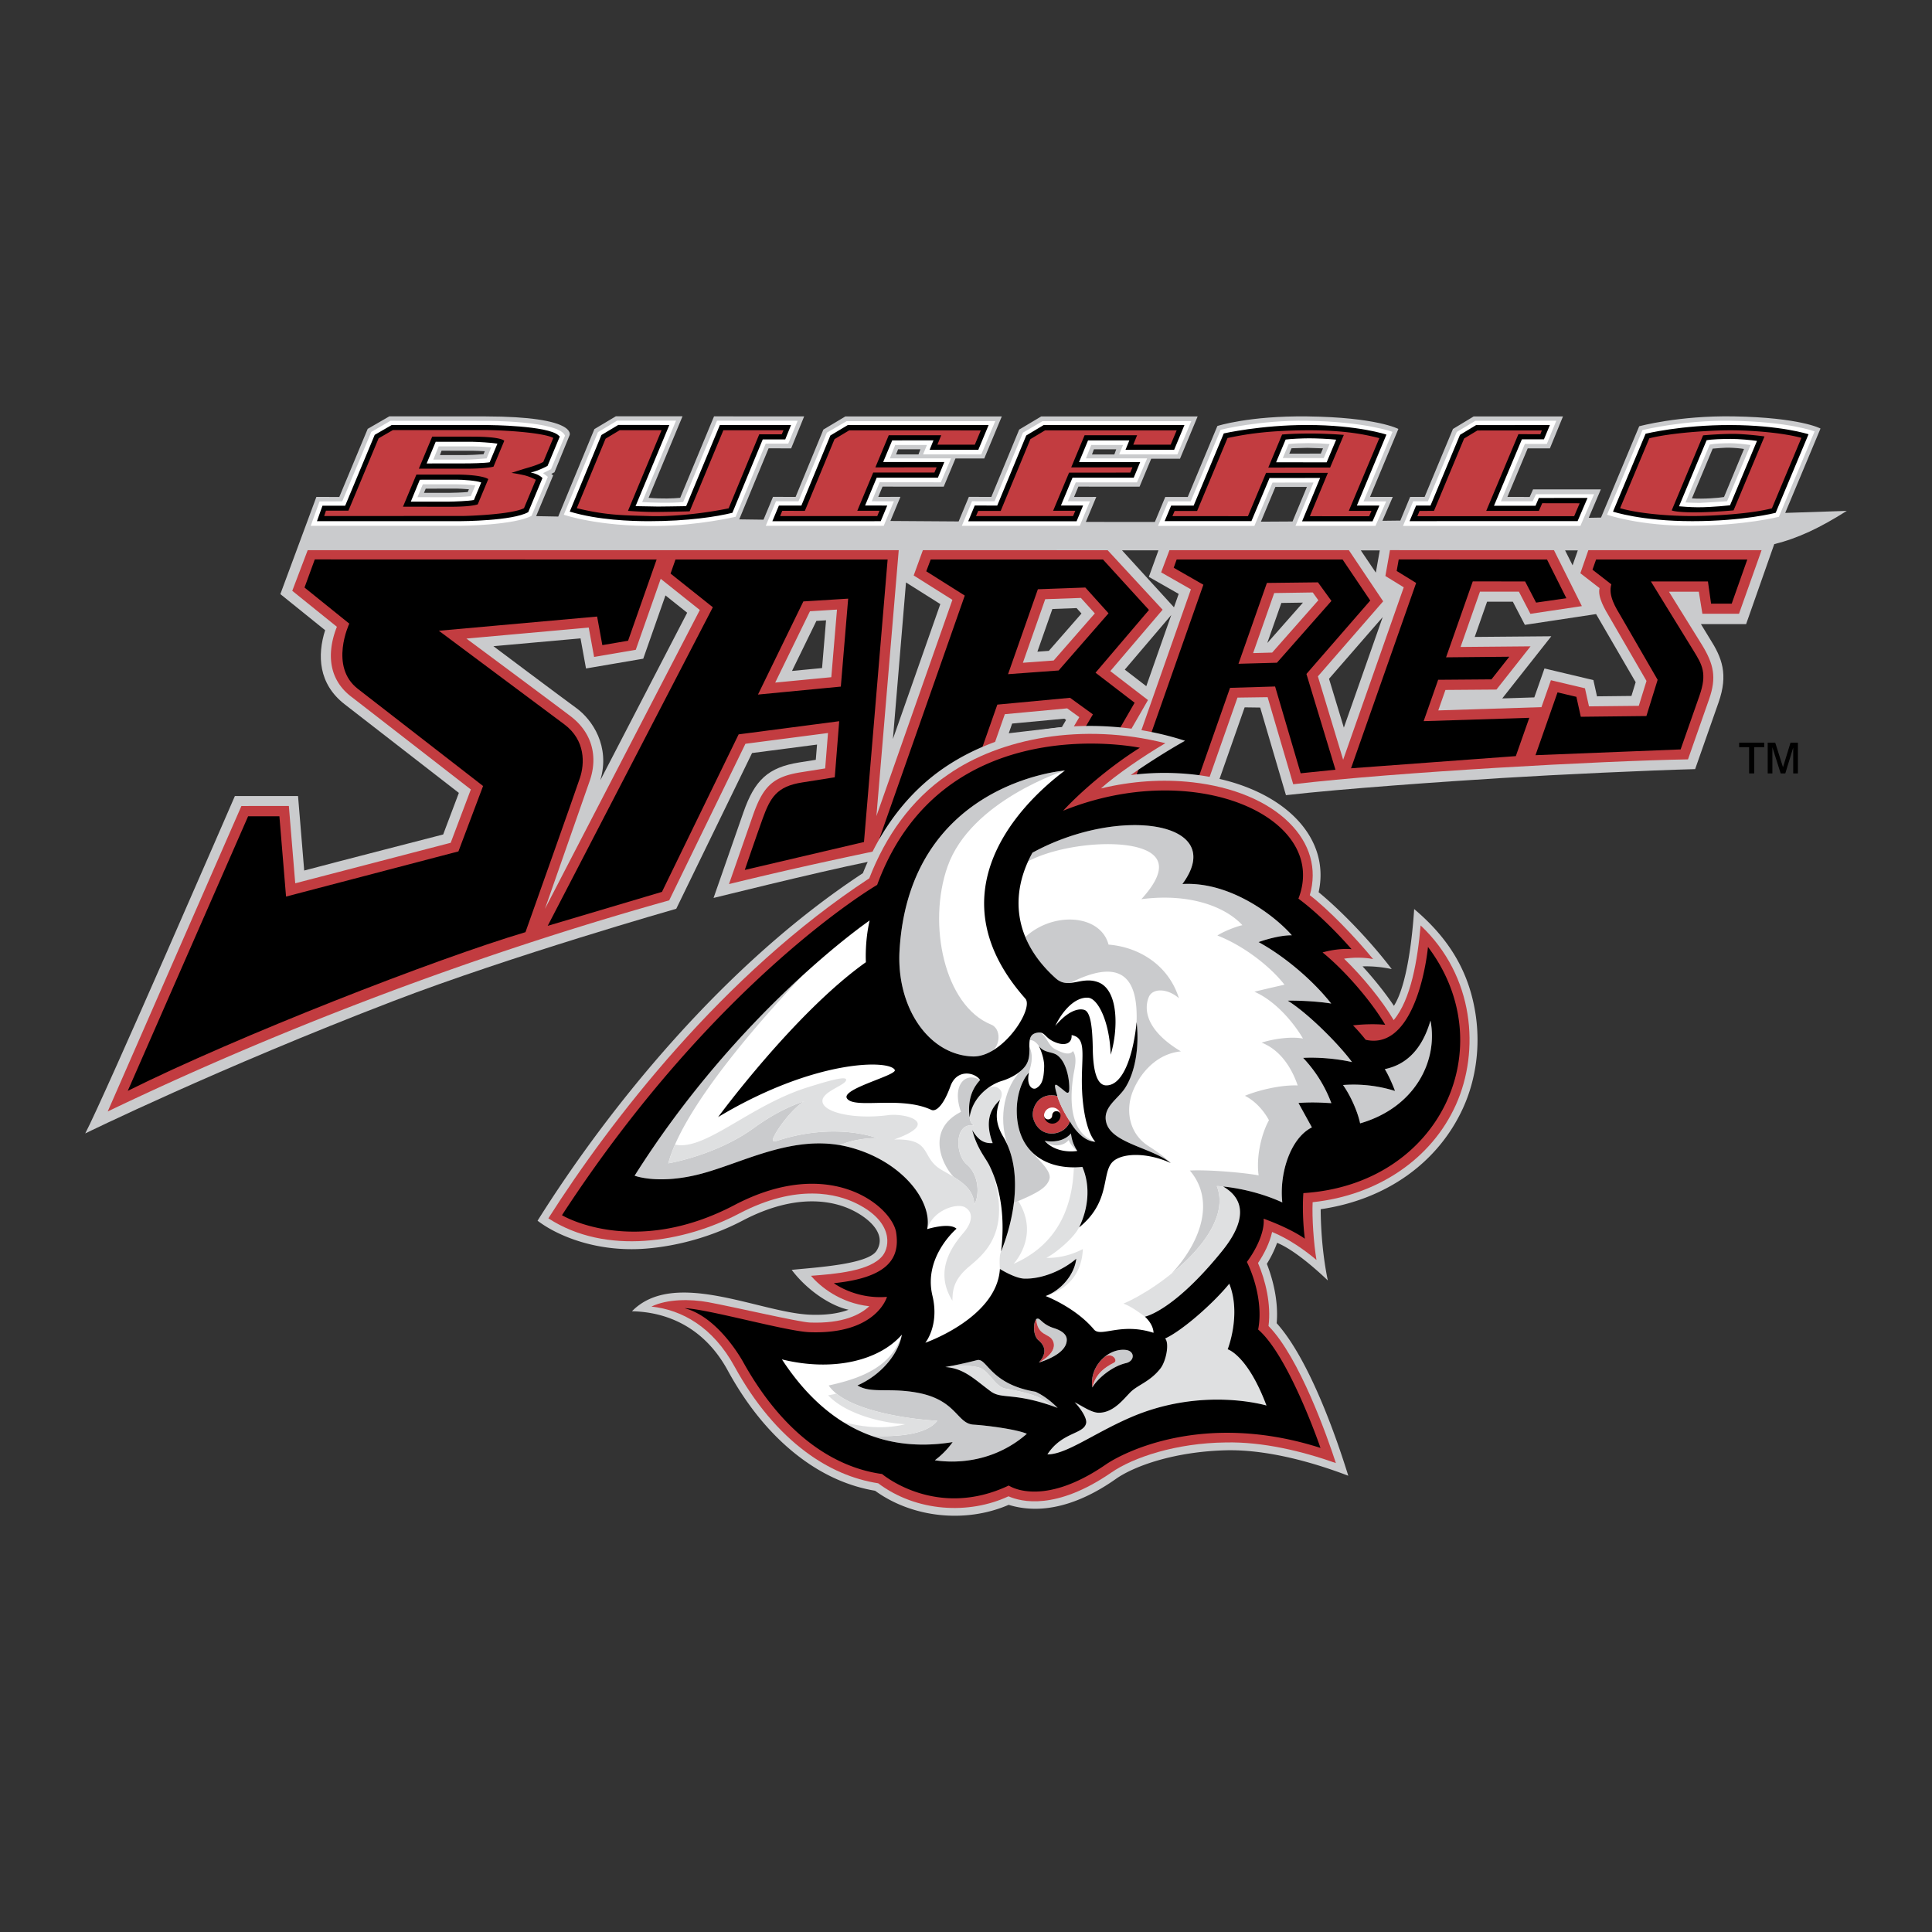 <svg xmlns="http://www.w3.org/2000/svg" width="2500" height="2500" viewBox="0 0 192.756 192.756"><rect x="0" y="0" width="192.756" height="192.756" fill="#333333" stroke="none"/><g fill-rule="evenodd" clip-rule="evenodd"><path fill="#fff" fill-opacity="0" d="M0 0h192.756v192.756H0V0z"/><path d="M177.016 54.29c2.402-.596 4.607-1.653 7.236-3.319-2.039.07-4.086.137-6.141.202l3.521-8.419s-1.984-1.096-8.664-1.212c-5.506-.094-9.424.987-9.424.987l-3.809 9.109c-.41.008-.818.018-1.227.023l1.209-2.837-6.764.004-.334.753-2.223-.005 2.025-4.843h2.213l1.305-3.185-8.916.002-2.061 1.248-2.828 6.777h-1.443l-.979 2.364c-.6.009-1.191.015-1.787.021l1.033-2.382h-2.271l2.83-6.783s-2.162-1.166-9.104-1.25c-5.816-.07-8.955.956-8.955.956l-2.955 7.081h-2.244l-1.039 2.492c-2.318.003-4.613.003-6.885-.002l1.041-2.493-2.215.003.43-1.031 6.104.002 1.162-2.784h2.871l1.76-4.221h-15.607l-2.197 1.312-2.777 6.716-2.244-.003-1.02 2.451c-2.308-.014-4.578-.029-6.807-.046l1-2.405-2.212.003.427-1.025 6.105.002 1.172-2.81 2.874-.003 1.748-4.192H84.342l-2.194 1.312-2.77 6.716-2.255-.003-.947 2.276c-.814-.012-1.621-.021-2.422-.032l2.931-7.088 2.249.006 1.297-3.19-8.991-.006-3.375 8.13c-.698.064-1.779.114-3.155 0l3.386-8.136h-6.652l-2.142 1.279-3.607 8.724c-.749-.015-1.481-.026-2.203-.041l1.697-4.063-.184-.155.315-.158 1.513-3.704s.807-1.853-8.384-1.87l-9.601-.008-2.162 1.25-2.834 6.795-2.287-.005-3.594 9.697 4.467 3.602c-.794 2.504-.677 5.352 1.946 7.388 2.626 2.036 11.397 8.844 11.397 8.844l-1.566 4.148s-11.212 2.887-13.865 3.597l-.614-7.433h-6.301s-13.07 30.144-14.932 33.664c0 0 13.251-6.492 30.699-13.193 11.771-4.522 28.268-9.223 28.268-9.223l7.563-15.537 6.483-.844-.124 1.519s-.835.135-1.653.263c-3.114.494-4.449 1.767-5.568 4.978-1.118 3.208-2.98 8.542-2.98 8.542-.002.012 9.775-2.448 15.653-3.657s21.913-4.064 21.913-4.064l2.295-3.979-1.336 3.794 11.086-1.492 3.377-9.618 1.551.021s2.104 7.151 2.57 8.741c5.578-.643 15.744-1.352 21.547-1.712 5.768-.357 14.717-.766 19.277-.888.408-1.157 2.332-6.628 2.328-6.628 1.006-2.849.344-4.491-.873-6.401-.182-.286-.879-1.44-.879-1.44l4.51.003 2.806-7.979zm-6.139-9.53c.334-.033 1.287-.105 1.639-.094.541.015 1.172.07 1.484.129l-1.994 4.791c-.488.09-2.076.222-3.203.137l2.074-4.963zm-61.738.067h2.227l-.188.512h-2.229l.19-.512zm-19.538 0h2.226l-.189.508h-2.232l.195-.508zM157.42 54.91l-.523 1.492-.748-1.492h1.271zm-19.76 0l-.393 2.22-1.5-2.22h1.893zm-8.801-10.185c.23-.005 1.604-.042 1.588-.042 0 0 1.125.044 1.549.05l-.219.523-3.143.002.225-.533zm-1.613 3.857l3.145-.003-1.434 3.45-3.156.018 1.445-3.465zm-83.191-3.614c1.119 0 3.088.003 3.085.003.254 0 .748.017 1.227.049l-.125.298c-.57.041-1.44.09-1.812.087l-2.535-.003.16-.434zm-1.581 3.786c1.119 0 3.088-.006 3.086-.006.239 0 .739.029 1.224.067l-.117.277c-.593.05-1.514.079-1.82.079H42.3l.174-.417zm17.418 29.097c1.02-3.4-.814-6.053-2.375-7.196-1.934-1.414-8.288-6.184-8.288-6.184l8.691-.78.546 3.003 5.712-.976 2.217-6.313 2.165 1.727-8.668 16.719zm22.125-11.198l-2.998.287 2.434-4.993.961-.058-.397 4.764zm7.069 7.079l1.306-15.621 3.424 2.159-4.73 13.462zm16.863-1.197l-5.305.622.338-.967 5.207-.488.174.126-.414.707zm-1.306-7.599l-1.143.084 1.496-4.262 2.416-.088.488.541-3.257 3.725zm9.722 3.523l-2.146-1.651 4.637-5.445-2.491 7.096zm2.762-7.868l-5.18-5.682h3.631l-.959 2.646 2.979 1.7-.471 1.336zm9.34 3.532h-.021l1.395-3.967 2.154-.032-3.528 3.999zm7.609 8.473l-1.479-4.873 5.354-6.153-3.875 11.026zm28.692-3.161l-3.436.038-.359-1.621-4.881-1.16-1.014 2.887-3.199.102 4.895-6.2-7.641.065 1.232-3.512 2.57-.002 1.201 2.31 7.105-1.075 3.949 6.795-.422 1.373z" fill="#cacbcd"/><path d="M172.643 41.979c-4.729-.065-8.775.929-8.775.929l-3.533 8.443s3.23 1.146 8.512 1.104c5.377-.044 8.635-.897 8.635-.897l3.561-8.513c-.002 0-2.477-.983-8.4-1.066zm-3.045 8.198c-.453 0-.932-.026-1.434-.047l2.416-5.775c.525-.103 1.338-.134 2.074-.134.465 0 1.34.075 2.002.18l-2.346 5.606c-.191.012-2.443.166-2.712.17zM153.246 49.309l-.332.707-3.166-.003 2.389-5.723 2.189.003.945-2.312-8.078.006-1.851 1.111-2.883 6.918-1.465-.003-1.015 2.457 17.695.003 1.367-3.164h-5.795zM130.42 41.981c-4.723-.084-8.637.897-8.637.897l-2.982 7.14h-2.244l-1.021 2.451h9.615l1.809-4.323 4.092-.003-1.801 4.324h7.982l1.068-2.445h-2.262l2.891-6.936s-2.737-1.019-8.51-1.105zm.131 2.23c.631 0 1.434.032 2.104.096l-.582 1.397-4.09-.006.584-1.399c.456-.056 1.353-.088 1.984-.088zM78.645 44.261l.938-2.279-8.048-.006-3.371 8.107c-1.154.138-3.237.064-4.096.009l3.38-8.122H61.57l-1.914 1.146-3.406 8.238s3.429 1.204 9.374 1.12c4.047-.042 7.771-.915 7.771-.915l3-7.297h2.25v-.001zM56.372 43.469c-.564-1.499-7.853-1.481-7.917-1.481l-9.492-.006-1.922 1.111-2.893 6.926-2.27.009-.876 2.433H45.96c.05 0 5.399-.062 7.076-1.002l1.625-3.885-.482-.371.8-.395 1.393-3.339zm-7.365 1.168l-.458 1.098c-.556.056-1.651.124-2.116.124l-3.202-.006.538-1.321h3.377c.394 0 1.242.044 1.861.105zm-4.154 4.972l-3.202-.006.535-1.285h3.38c.356 0 1.396.035 1.855.117l-.447 1.069c-.576.065-1.748.105-2.121.105zM88.78 45.733l.534-1.34 3.167.005-.383.932 5.808.005 1.391-3.317-14.829.002-1.967 1.142-2.836 6.854-2.244-.006-1.02 2.451h11.768l1.014-2.445-2.209-.006.791-1.896 6.107.006 1.016-2.39-6.108.003zM108.342 45.733l.533-1.34 3.168.005-.383.932 5.809.005 1.386-3.317-14.839.002-1.954 1.142-2.835 6.854-2.247-.006-1.017 2.451h11.766l1.015-2.445-2.209-.006.793-1.884h6.106l1.017-2.396-6.109.003z" fill="#fff"/><path d="M172.637 42.406c-4.881-.012-8.457.868-8.457.868l-3.252 7.771s2.84.952 7.914.952c5.092.003 8.316-.834 8.316-.834l3.279-7.836c.001-.001-2.796-.91-7.8-.921zm-3.248 8.205c-.699 0-1.701-.081-1.873-.099l.006-.014 2.748-6.574c.469-.099 1.607-.134 2.428-.134.822 0 2.098.12 2.596.201l-2.689 6.421c-.056.004-1.685.199-3.216.199zM158.389 49.68l-4.86.003-.332.779-4.142-.002 2.785-6.632 2.199.003.596-1.425-7.365.006-1.606.972-2.943 7.055-1.438.004-.65 1.553 16.763-.002.993-2.314zM130.412 42.402c-4.611-.002-8.316.841-8.316.841l-3.006 7.201h-2.244l-.652 1.551h8.66l1.809-4.305 5.045-.003-1.799 4.324h7.031l.684-1.568-2.25-.003 2.951-7.079c-.001-.001-2.802-.955-7.913-.959zm.211 1.329c.658 0 2.004.053 2.686.135l-.949 2.26-5.043-.002.949-2.27c.494-.07 1.703-.123 2.357-.123zM78.344 43.84l.581-1.44-7.102.002-3.367 8.098c-.505.015-2.805.039-2.805.039-.014 0-1.987-.033-2.241-.041l.003-.009 3.368-8.089h-.002l-5.092-.006-1.683 1.008-3.161 7.642c2.839.856 6.178.956 7.908.956 3.9 0 6.789-.458 8.32-.838l3.027-7.319 2.246-.003zM55.72 43.435c-1.06-.979-6.892-1.026-6.979-1.026h-9.667l-1.689.976-2.948 7.072-2.264-.002L31.622 52l14.333-.003c.05 0 5.188-.02 6.749-.902l1.417-3.395s-.292-.389-1.168-.555c.83-.193 1.677-.664 1.677-.664l1.22-2.924-.13-.122zm-6.091.826l-.778 1.861c-.494.087-1.968.114-2.424.111l-3.859.006.903-2.165c.748.004 3.673.004 3.673.004.365-.001 1.956.087 2.485.183zm-4.782 5.787l-3.862.003.902-2.188c.748 0 3.675-.005 3.675-.005.64 0 1.949.09 2.448.279l-.729 1.75c-.509.103-2.063.161-2.434.161zM88.113 46.095l.004-.003.899-2.156 4.116-.002-.382.943 4.859-.003 1.026-2.466H84.584l-1.738 1.04-2.892 6.991-2.244.004-.654 1.562L87.868 52l.652-1.561-2.209-.005 1.157-2.776 6.106.003.642-1.566h-6.103zM107.656 46.106l.899-2.17 4.119.003-.383.938 4.855-.003 1.026-2.466h-14.047l-1.736 1.04-2.895 6.991-2.244-.002-.653 1.574h10.813l.651-1.577h-2.211l1.156-2.776 6.105.003.647-1.56-6.102.005z"/><path d="M172.633 42.932c-2.084 0-5.9.249-8.08.797-.213.511-2.459 5.884-2.916 6.974 1.912.549 4.906.783 7.205.783 1.812 0 5.752-.193 7.943-.771l2.941-7.029c-1.947-.53-5.003-.754-7.093-.754zm.324 7.989s-2.041.188-3.812.197c-1.98.008-2.359-.197-2.359-.197s2.941-7.034 3.133-7.486c.998-.092 2.188-.147 3.012-.147s2.352.143 3.113.257l-3.087 7.376zM153.869 50.206l-.334.765h-5.254l3.211-7.655 2.192.007.144-.377-6.428.003-1.322.798-3.01 7.224-1.437.003-.221.526h15.645l.549-1.288-3.735-.006zM137.617 43.714c-1.408-.362-3.455-.797-7.205-.782-4.027.018-6.213.406-7.941.771l-3.035 7.277h-2.244l-.219.514 7.535.003 1.809-4.32 6.168-.003-1.799 4.327 5.916.002.23-.534h-2.262l3.047-7.255zm-4.91 2.931l-6.17.006s1.158-2.772 1.379-3.296c.863-.081 2.021-.102 2.896-.102.881 0 2.352.061 3.262.138l-1.367 3.254zM78.169 42.928l-5.998-.002-3.365 8.089s-2.272.064-3.517.064c-1.242 0-2.635-.11-2.635-.11l3.351-8.049H61.83l-1.411.847-2.872 6.936c2.988.721 4.575.704 7.207.783 2.91.087 6.211-.403 7.943-.771l3.054-7.385 2.243.002.175-.404zM48.429 42.911h-9.234l-1.42.818-3.012 7.222H32.52l-.176.532 13.713-.003c.766.003 5.098-.17 6.223-.782l1.18-2.832a5.086 5.086 0 0 0-1.137-.447c-.76-.169-1.3-.24-1.3-.24s1.137-.367 1.373-.435c.576-.164 1.224-.351 1.806-.655l.999-2.395c-.936-.517-4.797-.78-6.772-.783zm-.765 7.409c-.649.225-2.183.24-2.816.24-.637 0-4.64-.009-4.64-.009l1.335-3.199 4.02-.002c.956 0 2.568.088 3.155.447l-1.054 2.523zm1.571-3.76s-.713.202-2.744.202h-4.704l1.335-3.202 4.021.005c2.974 0 3.167.418 3.167.418l-1.075 2.577zM87.336 46.63l1.335-3.208 5.236.003-.383.941 3.736-.004.595-1.423-13.125-.005-1.469.879-2.96 7.156-2.258-.004-.207.526 9.688-.003.218-.529h-2.211l1.589-3.814 6.106.001.219-.519-6.109.003zM106.875 46.63l1.336-3.208 5.238.003-.383.941 3.733-.004.599-1.428H104.27l-1.467.879-2.963 7.161-2.244.003-.221.514h9.687l.223-.532h-2.213l1.59-3.803 6.106-.004.218-.525-6.111.003zM108.123 80.966c-10.33 1.846-21.923 3.949-35.391 7.239l2.383-6.839c1.014-2.907 1.993-3.874 4.78-4.315 1.075-.169 2.433-.386 2.433-.386l.281-3.532-8.238 1.075-7.605 15.621c-20.669 5.79-40.07 13.406-56.019 21.063l13.339-30.476 4.733-.005.637 7.715 15.51-4.041 2.01-5.32s-10.48-8.14-11.946-9.268c-2.72-2.094-2.136-5.179-1.417-6.961l-4.453-3.59 1.539-4.055 58.967.002-2.226 26.53 7.581-21.576-3.862-2.433.917-2.524 18.434.006 5.484 5.936-5.219 6.123 3.76 2.89-6.412 11.121zM65.919 57.749l-2.489 7.084-4.157.71-.535-2.931-12.202 1.099s8.156 6.053 10.38 7.739c2.121 1.606 2.787 3.987 1.91 6.488l-4.455 12.735L69.822 60.86l-3.903-3.111zm14.891 3.236l-3.468 7.117 5.598-.538.566-6.746-2.696.167zm25.663 9.689l-6.221.581-1.08 3.076 7.383-.865 1.129-1.914-1.211-.878zm1.369-11.018l-3.561.126-2.227 6.343 3.07-.226 4.107-4.7-1.389-1.543z" fill="#c23c40"/><path d="M173.502 61.234l-3.654.003-.357-2.203h-2.98l3.246 5.226c1.248 2.013 1.516 3.351.756 5.509-.756 2.163-1.357 3.868-2.102 5.993-8.598.149-29.195 1.273-39.387 2.483l-2.555-8.687-3.006.042-3.4 9.678-8.863 1.195 7.615-21.674-2.969-1.694.83-2.212h17.9l3.422 5.101-6.512 7.487 2.52 8.32 6.045-17.205-1.832-1.127.457-2.58 16.363.002 2.783 5.58-5.133.771-1.148-2.211-3.883-.003-1.936 5.519 6.98-.062-3.4 4.312-5.09.039-.715 2.042 10.295-.327.943-2.685 3.398.806.4 1.802 4.969-.052.77-2.483s-3.355-5.802-3.652-6.301c-.473-.801-1.248-2.054-1.031-2.96l-1.916-1.487.799-2.299h17.281l-2.251 6.342zm-42.527-2.124l-3.848.058-2.104 5.992 1.904-.053 4.604-5.22-.556-.777z" fill="#c23c40"/><path d="M107.475 80.048l-19.741 3.637 8.521-24.265-3.842-2.422.441-1.174h17.192l4.588 5.031-5.332 6.261 3.9 2.997-5.727 9.935zm-.717-10.429l-7.254.681-1.84 5.241 9.516-1.119 1.861-3.149-2.283-1.654zm-1.139-2.725l4.98-5.706-2.316-2.571-4.734.173-2.975 8.472 5.045-.368zM57.859 77.615c-.672 1.995-4.973 14.093-5.432 15.386-8.974 2.671-28.67 10.354-39.681 15.834 1.761-4.02 11.118-25.369 12.007-27.392l3.123-.002.663 8.01 17.199-4.507 2.459-6.524-12.495-9.693c-2.877-2.231-.853-6.506-.853-6.506l-4.467-3.602 1.023-2.805 34.107.009-2.848 8.104-2.568.438-.521-2.852-15.791 1.417s10.427 7.777 12.519 9.339c2.138 1.597 2.027 3.949 1.556 5.346zM132.838 59.954l-1.346-1.854-5.094.059-2.834 8.066 3.836-.105 5.438-6.166zm-5.621 8.537l-4.496.135-3.416 9.725-6.588.888 7.344-20.9-2.961-1.694.295-.821h16.555l2.76 4.093-6.367 7.324 2.896 9.553-3.473.357-2.549-8.66zM151.234 75.438l-16.441 1.215 6.496-18.492-1.941-1.195.203-1.148 14.795.006 1.933 3.863-3.023.434-1.094-2.109-5.224-.006-2.663 7.576 6.307-.06-1.779 2.259-5.317.041-1.449 4.128 10.541-.333-1.344 3.821zM172.773 60.226h-2.059l-.312-2.214h-5.691s3.523 5.727 4.217 6.851c.904 1.469 1.418 2.302.621 4.569-.328.935-1.555 4.423-1.873 5.338l-14.48.575 2.199-6.266 1.881.444.441 1.989 6.545-.073 1.121-3.614c0-.003-3.293-5.697-3.66-6.325-.494-.838-1.295-2.06-.961-3.202-.617-.481-1.879-1.46-1.879-1.46l.359-1.014h15.086l-1.555 4.402zM86.2 84.007l-11.893 2.787s1.145-3.352 1.776-5.098c.757-2.089 1.385-3.243 3.976-3.635 1.151-.175 3.226-.511 3.226-.511l.443-5.595-10.035 1.312-7.648 15.715-11.401 3.389L71.12 60.586l-4.218-3.36.491-1.402h21.165L86.2 84.007zm-6.048-24.003l-4.528 9.293 8.265-.795.733-8.775-4.47.277z"/><path d="M132.477 127.752c-1.389-1.331-3.492-3.119-5.059-3.754a11.104 11.104 0 0 1-1.025 2.096c.469 1.191 1.193 3.493.982 5.921 3.266 3.631 5.98 11.455 7.143 15.221-3.918-1.499-8.371-2.635-12.221-2.539-5.115.132-9.123 1.558-10.973 2.86-2.521 1.78-6.553 3.854-10.689 2.58-4.297 1.863-9.615 1.297-13.328-1.405-2.588-.433-5.069-1.525-7.38-3.246-2.831-2.106-5.299-5.051-7.324-8.761-2.395-4.395-6.173-5.837-9.553-5.898 4.207-4.301 12.744.14 17.773.341 1.715.067 2.952-.16 3.842-.496-1.603-.324-3.999-1.765-5.679-3.977 2.542-.257 7.59-.552 8.463-1.898 1.009-1.555-.534-3.113-2.343-4.023-1.734-.872-5.477-1.901-11.022 1.009-3.015 1.583-6.463 2.548-9.697 2.796-4.762.367-8.7-1.222-10.754-2.787 7.1-11.312 18.615-25.592 32.458-34.675 1.792-4.508 4.593-8.102 8.054-10.479 7.065-4.853 16.676-5.145 24.09-2.729-1.793.993-4.207 2.556-5.416 3.417a26.448 26.448 0 0 1 6.24-.056c4.221.474 7.809 1.979 10.102 4.239 2.166 2.139 3.006 4.786 2.398 7.505 2.189 1.793 5.162 4.859 7.293 7.672a12.275 12.275 0 0 0-2.91-.272c1.15 1.253 2.291 2.685 3.129 3.938 1.309-2.033 1.84-6.848 2.021-9.656 3.928 3.307 5.521 6.763 6.104 10.347.523 3.237.09 6.606-1.219 9.486-2.479 5.451-7.654 9.162-14.213 10.114.019 2.382.248 4.88.713 7.109z" fill="#cacbcd"/><path d="M87.614 147.986c3.821 2.871 9.065 3.141 13.003 1.301 1.271.555 4.75 1.425 10.264-2.373 2.199-1.517 6.453-2.944 11.408-3 3.703-.082 7.627.87 10.992 2.057-.814-2.507-3.627-10.538-6.721-13.675.277-2.18-.305-4.552-1.047-6.284.596-.886 1.166-2.002 1.406-3.098 1.623.655 3.324 1.853 4.426 2.794-.283-1.687-.453-4.207-.383-5.765 6.502-.681 11.875-4.321 14.303-9.737 2.393-5.344 1.844-12.811-3.529-17.876-.301 3.433-.957 7.383-2.688 9.448l-.012-.021c-1.148-1.946-3.064-4.292-4.938-6.109.789-.129 2.021-.152 2.898.041-1.785-2.182-4.447-4.943-6.318-6.377.756-2.618.037-5.168-2.07-7.245-2.166-2.139-5.588-3.564-9.633-4.018-2.984-.335-6.08-.123-9.137.614 1.443-1.306 4.254-3.24 6.43-4.513-8.273-2.092-16.473-.503-21.676 3.128-3.687 2.489-6.252 6.19-7.865 10.353-14.558 9.533-25.857 24.231-32.016 33.921 5.758 3.745 13.567 2.394 19.01-.464 5.853-3.074 9.863-1.949 11.739-1.014 3.678 1.829 3.325 4.282 2.608 5.197-1.218 1.56-4.779 1.837-7.16 2.016.899 1.043 2.88 2.717 5.823 3.035-.877.826-2.606 1.753-5.937 1.627-1.069-.041-7.648-1.571-10.143-2.03-1.776-.327-4.093-.324-5.659.438 3.042.321 6.126 2.024 8.297 5.988 2.004 3.658 4.417 6.51 7.105 8.511 2.265 1.687 4.69 2.739 7.22 3.13z" fill="#c23c40"/><path d="M140.691 113.473c-4.223 3.579-5.197 3.736-10.617 4.604l-.064.01-.77.122-.043.78a19.292 19.292 0 0 0 .039 2.938 23.652 23.652 0 0 0-2.832-1.244l-1.438-.526.141 1.522c.082.882-.525 2.381-1.479 3.643l-.354.474.258.532c.713 1.475.98 5.089 1.025 6.354l.014.427.322.274c1.922 1.651 4.086 6.529 5.281 9.624-4.498-1.172-8.898-1.339-13.102-.494-4.318.865-6.83 2.492-7.293 2.808-5.621 3.876-8.434 2.197-8.592 2.095l-.449-.316-.512.24c-6.57 3.117-11.396-.839-11.598-1.009l-.225-.189c0-.002-.292-.034-.292-.034-4.186-.465-9.001-3.965-10.204-6.098-2.163-3.833-4.067-6.261-5.589-7.8.664.146 1.353.304 2.037.458 2.632.603 5.115 1.169 6.366 1.216 7.377.28 8.653-4.05 8.706-4.233l.365-1.335-1.379.113a7.168 7.168 0 0 1-1.82-.078c1.379-.441 2.372-1.069 3.009-1.894.745-.967.994-2.158.76-3.643-.252-1.587-1.874-3.381-4.035-4.467-2.203-1.107-6.889-2.445-13.506 1.028-7.532 3.955-13.205 2.372-15.34 1.484C72.393 98.365 87.845 89.216 88 89.125l.304-.175.12-.327c4.904-13.339 17.352-13.839 22.665-13.397-2.43 1.771-4.516 3.699-5.727 5.004l1.072 1.555c8.814-3.564 17.307-1.803 20.818 1.662 1.209 1.192 2.432 3.176 1.389 5.863l-.27.692.598.439c1.26.926 2.631 2.211 3.785 3.412-.365.062-.73.146-1.076.245l-1.768.52 1.432 1.16c1.684 1.364 3.623 3.482 5.037 5.454-.525.015-1.049.056-1.514.117l-1.768.233 1.154 1.348 1.23 1.437.205.236c-.004-.002.303.07.303.07 1.248.295 2.449.07 3.473-.654 2.039-1.44 3.066-4.563 3.564-6.924 3.281 6.225.636 13.856-2.335 16.378z" fill="#fff"/><path d="M134.889 105.964c-1.279-1.734-4.33-4.826-6.418-6.129 1.396-.021 3.182.094 4.34.289-2.031-2.568-4.959-4.893-7.25-6.132 1.025-.368 2.385-.695 3.324-.678-1.586-1.832-6.07-5.393-10.922-5.115 4.615-6.258-6.303-7.87-14.961-3.126-.158.286-.303.572-.434.862 2.951-1.564 8.301-2.183 11.123-1.333 2.289.692 2.799 2.238.184 5.109 4.932-.639 8.449.821 10.078 2.595-.674.138-1.986.678-2.494 1.031 2.586 1.002 5.24 3.044 6.695 4.908-.98.216-2.127.488-3.004.698 2 .87 3.807 2.91 4.848 4.671-1.385-.242-3.172.103-4.125.409 2.037.801 3.096 2.793 3.596 4.271-1.629-.061-3.795.433-5.264 1.032 1.078.552 1.885 1.498 2.398 2.438-.779 1.409-1.285 3.706-1.029 5.505-1.377-.266-4.971-.587-6.863-.485 2.412 2.819 1.346 6.833-1.809 10.267 3.023-2.451 5.635-5.803 4.498-8.718 0 0 .412.006 1.043.094h.004c1.992.254 3.932.823 5.488 1.539-.316-2.901.816-6.425 2.953-7.487l-1.344-2.437c1.414-.108 2.463-.023 3.281.017a13.371 13.371 0 0 0-2.818-4.516c1.542-.084 3.431.089 4.882.421z" fill="#cacbcd"/><path d="M112.084 130.063c.803.263 1.922 1.137 2.143 1.3 0 0 2.801-.506 7.656-6.489 1.062-1.312 3.459-4.583.146-6.496-.258-.032-.629-.044-.629-.044 1.766 4.524-5.494 10.097-9.316 11.729z" fill="#dfe0e1"/><path d="M112.307 134.68c-.748-.08-1.514.21-2.125.721.74-.543 1.406.331.967.553-.834.421-1.848 1.071-2.162 2.475.428-.769 1.85-2.081 3.355-2.431.896-.209.908-1.22-.035-1.318z" fill="#cacbcd"/><path d="M111.148 135.953c.439-.222-.227-1.096-.967-.553-.838.704-1.387 1.835-1.195 3.027.315-1.403 1.328-2.053 2.162-2.474z" fill="#c23c40"/><path d="M105.148 132.506c-1.195-.375-1.344-1.025-1.676-.943a.183.183 0 0 0-.094.062c.156 1.658 1.24 1.396 1.627 2.07.697 1.221-1.354 2.247-1.354 2.247 1.248-.392 2.787-1.14 2.781-2.278-.002-.589-.623-.951-1.284-1.158z" fill="#cacbcd"/><path d="M105.006 133.694c-.387-.675-1.471-.412-1.627-2.07-.275.306-.355 1.589.227 2.088.547.467.982 1.172.047 2.229-.001 0 2.05-1.026 1.353-2.247z" fill="#c23c40"/><path d="M94.33 136.394s.006-.006.018-.008c-.02.002-.026.006-.018.008z"/><path d="M103.309 138.854c-4.586-.766-4.818-3.422-5.838-3.153-1.647.436-2.944.643-3.123.685-.012.002-.018.008-.018.008 1.806-.21 2.775-.128 3.406.068.898.277 1.566 1.898 2.576 2.079 3.764.675 3.922 1.263 4.428 1.647.248.085.508.179.781.278-.492-.499-1.279-1.186-2.212-1.612zM95.046 143.879a8.258 8.258 0 0 1-1.776 1.812c2.597.397 6.208-.035 9.177-2.641-.963-.431-3.863-.824-5.312-.912-1.668-.102-1.666-2.422-5.521-3.17-2.89-.558-4.701.103-6.065-.745 2.25-.979 4.067-3.028 4.433-5.065-1.055 3.351-4.371 4.426-7.304 5.071 1.736 2.562 8.276 3.393 10.836 3.518-1.072 1.402-4.029 1.631-6.559 1.511 2.33.837 5.009 1.123 8.091.621z" fill="#cacbcd"/><path d="M93.513 141.746c-2.27-.111-7.664-.774-10.071-2.708a7.842 7.842 0 0 1-.817.172c1.601 1.719 4.986 2.732 7.695 2.884-2.358.587-4.578.208-6.226-.233a15.037 15.037 0 0 0 2.86 1.396c2.53.12 5.486-.109 6.559-1.511z" fill="#dfe0e1"/><path d="M114.584 114.343c-1.91-1.215-2.324-3.518-1.574-5.431.693-1.765 2.334-3.778 4.809-4.015-3.602-2.158-3.672-4.282-3.205-5.419.371-.899 1.844-.899 3.008.114-1.08-3.418-4.119-5.121-7.023-5.349-.805-3.044-5.543-3.325-8.303-.753.596 1.437 1.594 2.827 3.037 4.119.395.355.793.465 1.197.467.322 0 .652-.213.916-.33 4.951-2.217 6.078.479 5.951 4.228.268 2.316-.082 4.916-1.152 6.579-.725 1.122-2.295 1.934-1.867 3.477.568 2.042 4.553 2.48 6.42 4.003-.462-.486-1.318-1.124-2.214-1.69zM106.623 113.745c.166.42.525.822.859 1.083a3.798 3.798 0 0 1-.631-1.745c-.959 1.117-2.629.734-2.629.734.7.651 1.835.596 2.401-.072z" fill="#cacbcd"/><path d="M112.678 141.466c-3.637 1.598-6.344 3.66-8.178 3.638 1.455-2.244 3.611-1.996 3.861-3.106.123-.549-.686-1.645-1.146-2.098.654.318 1.668 1.043 2.387 1.049 1.488.018 2.488-1.361 3.203-2.071.711-.701 1.965-1.046 2.973-2.349.572-.741.91-2.523.467-2.988 1.609-.719 4.719-3.403 6.4-5.463 1.221 3.064-.16 6.541-.16 6.541s1.973.566 3.871 5.611c-.001-.001-6.448-1.944-13.678 1.236zM104.32 129.307c2.662-.838 3.629-2.688 3.717-4.688-1.145.602-2.436.908-3.648.879.953-.491 2.729-1.966 3.268-3.038.869-1.776 1.193-4.031.326-6.036-.287.026-.566.038-.844.041-.162 4.689-2.148 7.929-6.004 9.626.836-.99 2.252-3.377.463-6.27l-.443.182a19.47 19.47 0 0 1-.961 4.02 3.544 3.544 0 0 1-.314.845c-.205.386-.143 1.306-.121 1.74 0 0 1.496.941 2.445.965 1.855.047 3.906-.889 5.172-1.984-.161 1.498-1.431 3.109-3.056 3.718z" fill="#dfe0e1"/><path d="M104.701 117.649c.293-.87-1.402-2.178-2.141-3.154-.67-.886-1.094-2.005-1.123-3.556-.029-1.565.447-3.085 1.217-3.93.113-.476.561-1.507.045-2.579.031 1.487-.223 1.776-.832 2.381-1.561 1.563-2.324 4.528-1.338 7.461.73 1.698.873 3.702.623 5.735 2.536-1.03 3.28-1.562 3.549-2.358z" fill="#cacbcd"/><path d="M104.74 140.188c-.506-.385-.664-.973-4.428-1.647-1.01-.181-1.678-1.802-2.576-2.079-.631-.196-1.6-.278-3.406-.068 1.87.126 2.9 1.239 4.518 2.426 1.062.779 2.182.131 5.893 1.373v-.005h-.001z" fill="#dfe0e1"/><path d="M87.564 113.558c-2.34-.795-5.985-1.075-10.041.262-.415.138-.509 0-.322-.391.521-1.087 1.943-2.883 3.033-3.55-1 .324-2.755 1.017-5.019 2.659-3.798 2.752-8.537 3.528-8.537 3.528 1.3-4.926 7.611-12.632 13.401-18.747-.003.003-.009.006-.012.01-.094.093-.21.198-.342.314-4.648 4.289-10.879 10.9-16.413 19.658 0 0 2.436.941 6.725-.216 4.055-1.093 8.75-3.71 13.783-2.824.895-.458 2.599-.751 3.744-.703zM97.195 120.186c.559-.923.482-2.965-.72-3.991-1.239-1.039-1.239-4.264.695-3.896-.208-.166-.366-.321-.435-.809v.003c-.254-2.005.453-3.086 1.048-3.742-1.519-.866-2.839.562-1.907 3.181-3.553 1.797-1.865 5.325-.723 6.491 1.039.636 2.035 1.454 2.042 2.763zM135.697 112.079c-.209-1.046-.891-2.683-1.705-3.827a13.83 13.83 0 0 1 5.188.593c-.248-.687-.715-1.706-1.02-2.179 2.928-.594 4.049-3.101 4.559-4.842.773 3.956-1.485 8.655-7.022 10.255z" fill="#cacbcd"/><path d="M67.345 114.196a13.185 13.185 0 0 0-.666 1.87s4.739-.776 8.537-3.528c2.264-1.643 4.02-2.335 5.019-2.659-1.089.667-2.512 2.463-3.033 3.55-.187.391-.093.528.322.391 4.055-1.337 7.701-1.057 10.041-.262-1.145-.048-2.849.245-3.742.704h-.003c.26.043.52.099.784.163 5.259 1.306 8.475 5.358 7.899 8.209.591-1.945 3.039-2.658 3.818-2.158.958.613.494 1.72-.169 2.494-1.201 1.394-2.972 3.862-1.13 6.805.017-1.066.105-2.11 1.709-3.447 1.625-1.354 4.111-3.501 2.328-9.267a9.984 9.984 0 0 0-.35-.786c-.383-.774-1.213-1.648-1.707-3.529.631 1.066 1.215 1.344 2.039 1.303-.758-2.027-.332-3.339.742-4.32.209-.381.246-.798-.076-1.09-.289-.263-.842-.371-1.453.166-.73.629-1.356 1.528-1.517 2.686.069.487.228.643.435.809-1.934-.367-1.934 2.857-.695 3.896 1.208 1.018 1.279 3.068.72 3.991-.012-1.863-2.036-2.737-3.315-3.502-2.054-1.23-.809-3.094-4.674-2.998 4.764-1.685 1.098-2.652-.597-2.428-3.155.418-6.178-.181-6.523-1.213-.366-1.086 2.308-1.732 2.334-2.31.021-.433-1.875.134-3.824.741-5.804 1.811-10.256 6.38-13.253 5.719z" fill="#dfe0e1"/><path d="M98.883 102.222c-4.675-1.89-6.37-10.032-4.345-15.77 2.328-6.597 11.708-9.577 11.708-9.577-.125.012-.244.027-.367.039-2.35.304-15.204 2.655-16.129 17.864-.345 5.635 2.836 10.454 7.278 10.623.643.026 1.297-.179 1.912-.531.841-.483.996-2.222-.057-2.648z" fill="#cacbcd"/><path d="M105.492 109.353s.299 1.09 1.246 2.53c-.459 1.417-2.961 1.891-3.637-.247-.31-.983.503-2.75 2.391-2.283z" fill="#c23c40"/><path d="M104.164 111.281a.412.412 0 0 0 .824 0 .411.411 0 1 1 .824 0 .825.825 0 0 0-1.648 0z" fill="#fff"/><path d="M103.467 103.034c-.492.094-.67.371-.734.744.396-.052.73.325.9.553.496.742 1.334.564 1.855.956 1.027.771 1.246 2.769 1.18 3.499-.029.305-.195.281-.377.135-.188-.155-.488-.403-.766-.608-.229-.169-.299-.078-.264.146.051.333.23.894.23.894s.299 1.09 1.246 2.53l.002.006c.064.117 1.1 1.967 2.521 2.022-2.41-.83-2.6-3.88-2.162-6.652.105-.666.42-1.709-.047-2.398-.377.505-1.154.125-1.738-.16-.73-.357-.824-1.223-1.504-1.678a.985.985 0 0 0-.342.011z" fill="#cacbcd"/><path d="M142.471 94.479c-.369 3.413-1.951 10.221-6.217 9.262-.256-.334-.904-1.093-1.264-1.435.99-.131 2.305-.155 3.215-.059-1.461-2.472-4.102-5.48-6.252-7.222.92-.271 2.088-.409 2.895-.324-1.438-1.651-3.512-3.725-5.305-5.042 3.131-8.063-10.26-14.114-23.471-8.773 1.617-1.748 4.537-4.33 7.652-6.282 0 0-19.657-4.134-26.21 13.682 0 0-16.03 9.302-31.447 32.956 0 0 7.105 4.292 17.205-1.011 9.664-5.074 15.735.202 16.135 2.729.386 2.459-.643 4.496-6.214 5.065 0 0 2.142 1.624 5.3 1.363 0 0-1.037 3.778-7.736 3.524-2.332-.088-10.126-2.317-12.469-2.396 3.039.784 5.299 4.374 5.849 5.358 4.207 7.57 9.398 10.582 13.868 11.188 0 0 5.384 4.587 12.639 1.149 0 0 3.291 2.31 9.686-2.098 1.654-1.14 9.693-5.396 21.416-1.654 0 0-3.141-9.173-6.221-11.813.424-2.131-.16-4.757-1.123-6.743.916-1.216 1.793-3.003 1.67-4.315 1.516.555 3.039 1.251 4.113 1.998-.184-1.394-.246-3.236-.148-4.549 13.725-.864 19.926-14.639 12.434-24.558zm-52.721.299c1.02-16.742 16.497-17.902 16.497-17.902-5.029 3.769-12.988 12.562-3.949 22.755.885.996-2.275 5.886-5.27 5.77-4.442-.17-7.623-4.988-7.278-10.623zm12.697 48.272c-2.969 2.605-6.581 3.038-9.177 2.641a8.214 8.214 0 0 0 1.776-1.812c-8.195 1.335-13.538-2.904-17.032-8.253 5.06 1.25 9.69.144 11.967-2.469-.365 2.037-2.183 4.087-4.433 5.065 1.364.848 3.176.188 6.065.745 3.855.748 3.853 3.068 5.521 3.17 1.45.089 4.35.482 5.313.913zm-3.599-4.231c-1.617-1.187-2.648-2.3-4.518-2.426-.084-.008 1.309-.21 3.141-.692 1.02-.269 1.252 2.388 5.838 3.153.934.426 1.721 1.112 2.213 1.612-4.344-1.61-5.542-.815-6.674-1.647zm7.586-5.156c.006 1.139-1.533 1.887-2.781 2.278.936-1.058.5-1.763-.047-2.229-.643-.552-.477-2.065-.133-2.149.332-.082.48.568 1.676.943.66.207 1.281.569 1.285 1.157zm6.244 7.803c-3.637 1.598-6.344 3.66-8.178 3.638 1.455-2.244 3.611-1.996 3.861-3.106.123-.549-.686-1.645-1.146-2.098.654.318 1.668 1.043 2.387 1.049 1.488.018 2.488-1.361 3.203-2.071.711-.701 1.965-1.046 2.973-2.349.572-.741.91-2.523.467-2.988 1.609-.719 4.719-3.403 6.4-5.463 1.221 3.064-.16 6.541-.16 6.541s1.973.566 3.871 5.611c-.001-.001-6.448-1.944-13.678 1.236zm-3.692-3.038c-.332-2.06 1.543-3.936 3.32-3.748.943.099.932 1.109.035 1.317-1.505.35-2.927 1.662-3.355 2.431zm21.903-25.949c-2.137 1.062-3.27 4.586-2.953 7.487-1.664-.766-3.768-1.364-5.906-1.589 3.312 1.913.916 5.185-.146 6.496-4.855 5.983-7.656 6.489-7.656 6.489.91.848.857 1.612.857 1.612-3.281-1.062-5.252.485-5.939-.33-1.854-2.211-4.824-3.339-4.824-3.339 1.625-.608 2.895-2.22 3.055-3.72-1.266 1.096-3.316 2.031-5.172 1.984-.949-.023-2.445-.965-2.445-.965-.301 4.877-7.44 7.362-7.44 7.362s1.425-1.729.709-4.696c-.932-3.866 2.404-6.68 2.404-6.68-.718-.654-2.93.041-2.93.041.576-2.851-2.641-6.903-7.899-8.209-5.329-1.324-10.299 1.51-14.563 2.661-4.289 1.157-6.725.216-6.725.216 10.467-16.575 23.45-25.465 23.45-25.465C86.264 93.99 86.39 96 86.39 96c-7.096 5.037-14.741 15.449-14.741 15.449 9.646-5.788 17.087-5.738 17.622-4.704.277.535-5.404 1.891-4.767 2.846.727 1.09 5.354-.292 8.414 1.14.467.216 1.218-.441 1.908-2.361.631-1.744 2.42-1.408 2.959-.618-.596.656-1.303 1.737-1.048 3.742.283-2.042 2.003-3.281 3.199-3.644.938-.286 1.844-.81 2.35-1.479.951-1.262-.238-3.07 1.184-3.336.752-.141.738.412 1.539.824 1.145.59 1.963.295 1.904-.587 1.863.327.646 2.808 1.168 7.002.363 2.919 1.207 3.64 1.207 3.64-1.482-.038-2.547-2.03-2.547-2.03-.459 1.417-2.961 1.891-3.637-.247-.311-.982.502-2.75 2.391-2.283 0 0-.18-.561-.23-.894-.035-.225.035-.315.264-.146.277.205.578.453.766.608.182.146.348.17.377-.135.066-.73-.152-2.729-1.18-3.499-.521-.392-1.359-.214-1.855-.956 0 0 .562 1.107.539 2.089-.035 1.324-.252 1.832-.779 2.142-.385.228-1.031-.23-.738-1.552-.77.845-1.246 2.364-1.217 3.93.076 4.067 2.988 5.829 6.545 5.483.867 2.005.543 4.26-.326 6.036 3.312-2.674 2.125-5.627 3.486-6.664 1.047-.801 3.441-.776 5.654.237-1.867-1.522-5.852-1.961-6.42-4.003-.428-1.543 1.143-2.354 1.867-3.477 1.07-1.663 1.42-4.263 1.152-6.579-.316 3.178-1.301 6.328-3.031 6.316-.91-.006-1.309-1.388-1.342-3.634-.039-2.464-.273-3.79-.906-3.916-.641-.154-1.672.22-2.834 1.616.686-1.458 1.932-2.887 3.256-2.816 1.012.053 2.174 2.448 2.268 5.688.736-2.381.859-6.465-1.27-7.241-1.672-.614-2.938.759-4.205-.377-4.197-3.761-4.637-8.344-2.33-12.536 8.658-4.744 19.576-3.132 14.961 3.126 4.852-.277 9.336 3.283 10.922 5.115-.939-.018-2.299.31-3.324.678 2.291 1.239 5.219 3.563 7.25 6.132-1.158-.195-2.943-.31-4.34-.289 2.088 1.303 5.139 4.395 6.418 6.129-1.451-.332-3.34-.505-4.881-.42a13.355 13.355 0 0 1 2.818 4.516c-.818-.04-1.867-.125-3.281-.017-.004-.001.867 1.579 1.34 2.435zm-23.407 2.349s-2.006.374-3.26-1.011c0 0 1.67.383 2.629-.734.085.736.315 1.266.631 1.745zm28.215-2.749c-.209-1.046-.891-2.683-1.705-3.827a13.83 13.83 0 0 1 5.188.593c-.248-.687-.715-1.706-1.02-2.179 2.928-.594 4.049-3.101 4.559-4.842.773 3.956-1.485 8.655-7.022 10.255zm-35.57 1.391c1.834 3.138 1.236 7.666-.248 11.396.492-4.09-.334-6.9-1.172-8.592-.383-.774-1.213-1.648-1.707-3.529.631 1.066 1.215 1.344 2.039 1.303-.758-2.027-.332-3.339.742-4.32-.674 1.688-.199 2.818.346 3.742zm4.861-1.365a.825.825 0 0 1-.824-.824.412.412 0 0 0 .824 0 .411.411 0 1 1 .824 0 .823.823 0 0 1-.824.824zM174.508 77.163V74.55h-.994v-.456h2.506v.456h-1.002v2.613h-.51zm1.855 0v-3.068h.752l.775 2.45.75-2.45h.738v3.068h-.469v-2.576l-.789 2.576h-.463l-.826-2.613v2.613h-.468z"/></g></svg>
